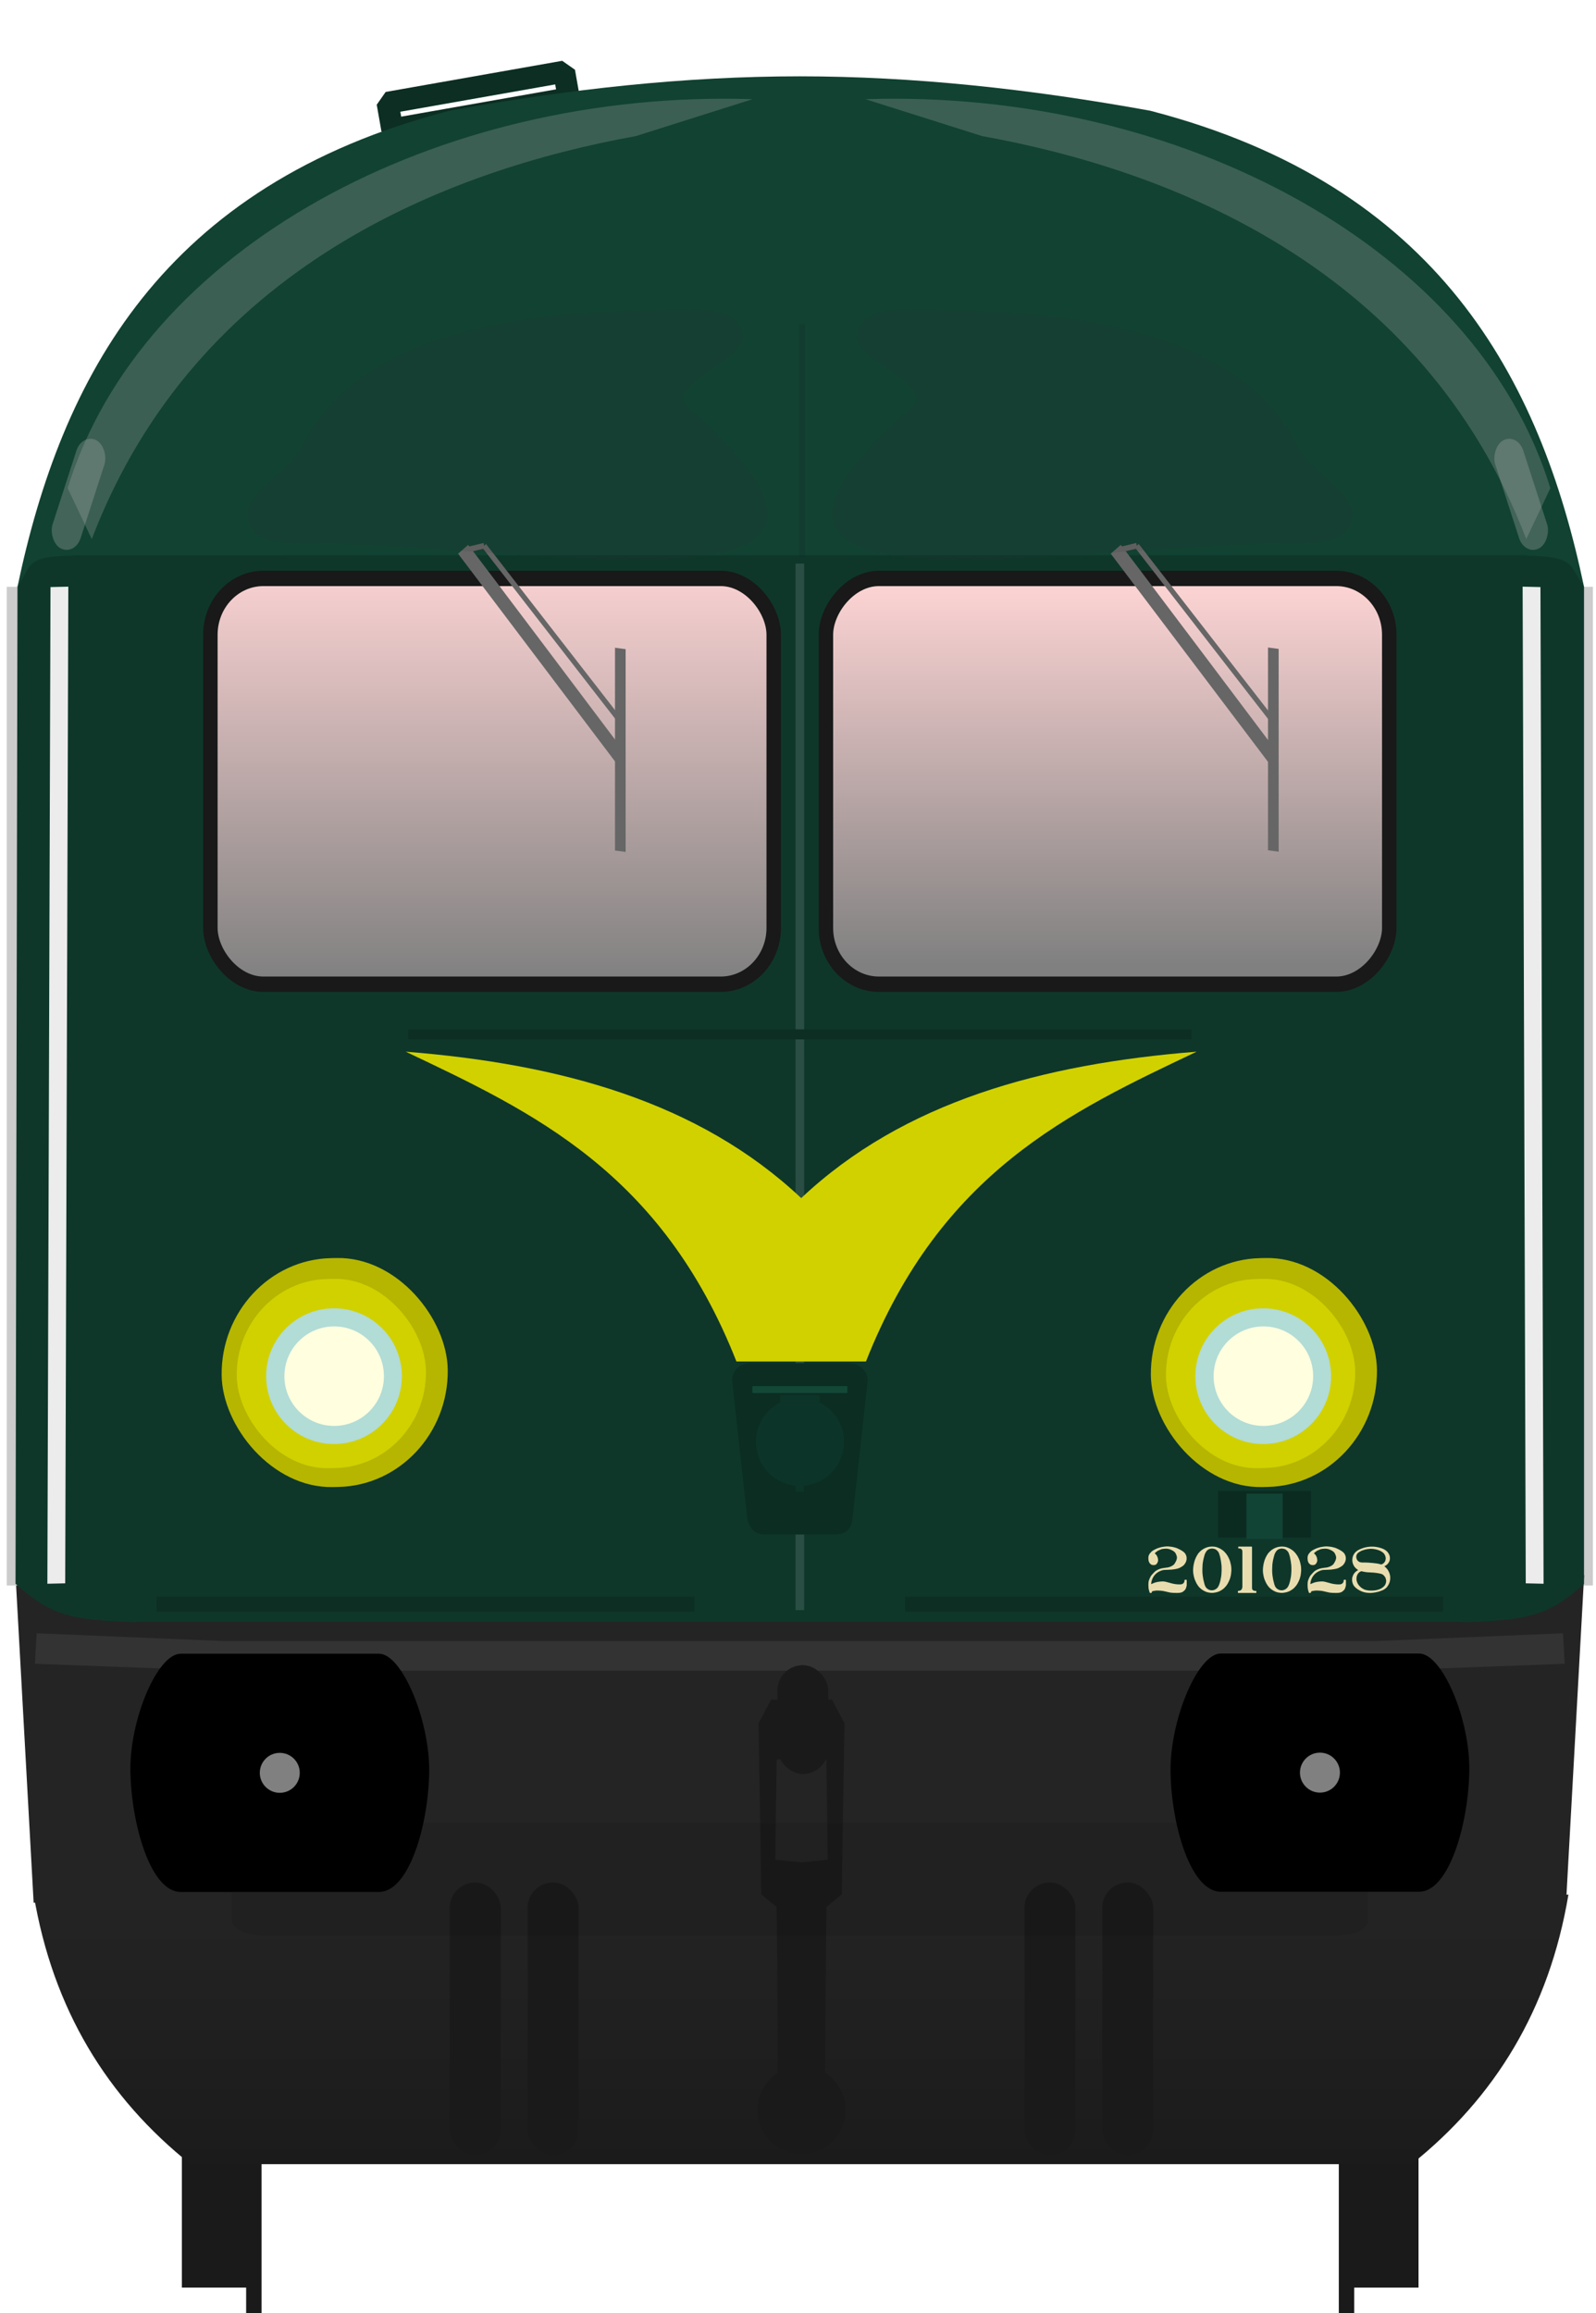 <?xml version="1.0" encoding="utf-8"?>
<!DOCTYPE svg PUBLIC "-//W3C//DTD SVG 1.1//EN" "http://www.w3.org/Graphics/SVG/1.1/DTD/svg11.dtd">
<svg version="1.1" width="290" height="420.27" xmlns="http://www.w3.org/2000/svg" xmlns:xlink="http://www.w3.org/1999/xlink">
<defs>
<linearGradient id="linearGradient1690" x1="218.29" x2="218.29" y1="476.39" y2="546.31" gradientUnits="userSpaceOnUse"><stop stop-color="#242424" offset="0"/><stop stop-color="#1b1b1b" offset="1"/></linearGradient>
<linearGradient id="linearGradient4798" x1="61.277" x2="169.78" y1="317.29" y2="316.65" gradientUnits="userSpaceOnUse"><stop stop-color="#ffd5d5" offset="0"/><stop stop-color="#808080" offset="1"/></linearGradient>
<linearGradient id="linearGradient2073" x1="33.029" x2="33.029" y1="33.932" y2="63.32" gradientUnits="userSpaceOnUse" xlink:href="#linearGradient4798"/>
<linearGradient id="linearGradient2081" x1="-78.831" x2="-78.831" y1="35.588" y2="62.273" gradientUnits="userSpaceOnUse" xlink:href="#linearGradient4798"/>
<filter id="filter3014-7" x="-2.753" y="-.11" width="6.507" height="1.221" color-interpolation-filters="sRGB"><feGaussianBlur stdDeviation="2.3"/></filter>
<filter id="filter3014-7-3" x="-2.753" y="-.11" width="6.507" height="1.221" color-interpolation-filters="sRGB"><feGaussianBlur stdDeviation="2.3"/></filter>
<filter id="filter1224" x="-.191" y="-.224" width="1.383" height="1.448" color-interpolation-filters="sRGB"><feGaussianBlur stdDeviation="1.938"/></filter>
<filter id="filter1224-5" x="-.191" y="-.224" width="1.383" height="1.448" color-interpolation-filters="sRGB"><feGaussianBlur stdDeviation="1.938"/></filter>
<filter id="filter1380" x="-1.106" y="-.009" width="3.212" height="1.018" color-interpolation-filters="sRGB"><feGaussianBlur stdDeviation="0.261"/></filter>
<filter id="filter1520" x="-.091" y="-.328" width="1.183" height="1.657" color-interpolation-filters="sRGB"><feGaussianBlur stdDeviation="0.721"/></filter>
<filter id="filter1520-6" x="-.091" y="-.328" width="1.183" height="1.657" color-interpolation-filters="sRGB"><feGaussianBlur stdDeviation="0.721"/></filter>
<filter id="filter1938" x="-1.03" y="-.059" width="3.06" height="1.117" color-interpolation-filters="sRGB"><feGaussianBlur stdDeviation="0.261"/></filter>
<filter id="filter2016" x="-.499" y="-.3" width="1.998" height="1.599" color-interpolation-filters="sRGB"><feGaussianBlur stdDeviation="0.64"/></filter>
<filter id="filter2016-1" x="-.499" y="-.3" width="1.998" height="1.599" color-interpolation-filters="sRGB"><feGaussianBlur stdDeviation="0.64"/></filter>
<filter id="filter2063" x="-.173" y="-.847" width="1.345" height="2.694" color-interpolation-filters="sRGB"><feGaussianBlur stdDeviation="2.46"/></filter>
</defs>
<g transform="translate(-11.514)">
<rect transform="rotate(-10.003)" x="77.447" y="32.627" width="32.576" height="4.909" ry="0" fill="none" stroke="#0c2e23" stroke-linecap="round" stroke-linejoin="bevel" stroke-width="4.003"/>
<g transform="matrix(1.001,0,0,1.001,-25.45,-252.54)" fill="#1a1a1a">
<g transform="translate(-1.67,4.427)">
<rect x="71.611" y="627.74" width="13.436" height="35.357"/>
<rect x="83.278" y="639.7" width="2.796" height="28.206" stroke-width="1.271"/>
</g>
<rect transform="scale(-1,1)" x="-294.42" y="632.17" width="13.436" height="35.357"/>
<rect transform="scale(-1,1)" x="-282.75" y="644.13" width="2.796" height="28.206" stroke-width="1.271"/>
</g>
<g transform="matrix(2.487,0,0,2.64,12.737,10.986)">
<rect transform="scale(-1,1)" x="-115.89" y="36.228" width="1.071" height="68.732" fill="#ccc"/>
<path d="m0.643 104.25 1.323 22.544s111.96 6e-3 111.96 0l1.323-22.544-12.008 2.815-45.24-0.274v-5.6e-4l-0.053 5.6e-4 -0.053-5.6e-4v5.6e-4l-45.24 0.274z" fill="#242424" stroke-width="1.031"/>
<path d="m57.944 1.092c-8.402 0-16.81 0.865-25.598 2.367-20.988 5.126-28.361 18.383-31.561 32.769l57.159-1.913 57.296 1.913c-3.2-14.386-10.71-27.643-31.698-32.769-8.788-1.502-17.315-2.367-25.598-2.367z" fill="#114232" stroke-width=".967"/>
<path d="m4.895 34.056 3.86 73.404h98.435l3.86-73.406z" fill="#0e372a"/>
<rect x="14.878" y="35.648" width="41.16" height="27.93" ry="3.875" fill="url(#linearGradient2073)" stroke="#191919" stroke-linecap="round" stroke-linejoin="round" stroke-width="1.058"/>
<path transform="scale(.265)" d="m7.43 476.37c5.308 29.85 20.322 52.76 43.246 70h336.64c22.924-17.242 37.938-40.147 43.246-70.004z" fill="url(#linearGradient1690)" stroke-width="3.78"/>
<rect x="-2.4959e-8" y="36.228" width="1.071" height="68.732" fill="#ccc"/>
<g fill="#0e372a">
<path d="m0.785 36.228-0.142 68.612c2.644 2.241 4.125 2.503 8.867 2.646l-3.86-73.41c-4.426-0.033-3.71 0.542-4.865 2.144z"/>
<path d="m115.24 36.228v68.616c-2.644 2.241-4.125 2.503-8.867 2.646 0 0 3.987-73.402 3.86-73.406 4.426-0.033 3.852 0.542 5.007 2.144z"/>
</g>
<rect transform="scale(-1,1)" x="-101.01" y="35.648" width="41.16" height="27.93" ry="3.875" fill="url(#linearGradient2081)" stroke="#191919" stroke-linecap="round" stroke-linejoin="round" stroke-width="1.058"/>
<rect transform="scale(-1,1)" x="-104.94" y="105.72" width="39.31" height="1.039" ry="0" fill-opacity="0"/>
<g transform="matrix(1.011 0 0 1.011 174.88 -.576)" fill="#666">
<path d="m-140.36 34.146 11.72 14.615-0.037-1.534s-10.959-13.736-10.957-13.678z" stroke-width=".499"/>
<rect transform="matrix(-0 -1 .992 .125 0 0)" x="-70.612" y="-130.06" width="13.805" height=".774" stroke-width=".258"/>
<path d="m-138.48 33.605 10.003 12.136" stroke="#666" stroke-width=".365px"/>
<path d="m-138.48 33.605-1.131 0.256" stroke="#666" stroke-width=".38px"/>
<g transform="matrix(-1,0,0,1,84.826,0)">
<g transform="matrix(-1.437,0,0,-1.437,211.57,98.662)" fill="#666">
<path transform="translate(.202 1.587)" d="m23.145 43.31 8.156-10.171-0.026 1.067s-7.627 9.559-7.625 9.519z" stroke-width=".347"/>
<rect transform="matrix(-0 1 .992 -.125 .202 1.587)" x="33.171" y="31.305" width="9.607" height=".539" stroke-width=".179"/>
<path d="m24.658 45.274 6.962-8.446" stroke="#666" stroke-width=".254px"/>
<path d="m24.658 45.274-0.787-0.178" stroke="#666" stroke-width=".265px"/>
</g>
</g>
</g>
<rect x="54.478" y="91.71" width="6.935" height="6.75" ry="0" fill="#114232"/>
<path d="m2.183 108.25-0.122 2.099 13.513 0.472h84.739l13.513-0.472-0.122-2.099-13.685 0.536s-84.152 1e-3 -84.152 0z" fill="#333"/>
<rect x="10.943" y="105.72" width="39.31" height="1.039" ry="0" fill="#0c2e23"/>
<rect transform="scale(-1,1)" x="-104.94" y="105.72" width="39.31" height="1.039" ry="0" fill="#0c2e23"/>
<rect transform="scale(-1,1)" x="-95.298" y="98.449" width="6.804" height="3.213" fill="#0b2b21"/>
<rect transform="scale(-1,1)" x="-93.219" y="98.639" width="2.646" height="3.118" fill="#114434"/>
<g transform="translate(5.372,1.516)">
<g transform="translate(-9.656)">
<g transform="matrix(.402 0 0 .393 -6.581 -105.79)">
<rect transform="matrix(1 -.022 .011 1 0 0)" x="60.622" y="476.85" width="41.09" height="40.089" ry="20.044" fill="#b6b600"/>
<rect transform="matrix(1 -.022 .011 1 0 0)" x="63.365" y="480.49" width="34.387" height="33.122" ry="16.561" fill="#d1d100"/>
</g>
<g transform="matrix(.361 0 0 .34 -3.85 -78.583)">
<circle cx="88.768" cy="493" r="13.732" fill="#b2dcd6"/>
<circle cx="88.8" cy="493" r="10.07" fill="#ffffe0"/>
</g>
</g>
<g transform="translate(58.234)">
<g transform="matrix(.402 0 0 .393 -6.581 -105.79)">
<rect transform="matrix(1 -.022 .011 1 0 0)" x="60.622" y="476.85" width="41.09" height="40.089" ry="20.044" fill="#b6b600"/>
<rect transform="matrix(1 -.022 .011 1 0 0)" x="63.365" y="480.49" width="34.387" height="33.122" ry="16.561" fill="#d1d100"/>
</g>
<g transform="matrix(.361 0 0 .34 -3.85 -78.583)">
<circle cx="88.768" cy="493" r="13.732" fill="#b2dcd6"/>
<circle cx="88.8" cy="493" r="10.07" fill="#ffffe0"/>
</g>
</g>
</g>
</g>
<rect transform="matrix(3.782,0,0,3.782,12.739,11.048)" x="37.898" y="24.156" width=".412" height="50.278" fill="#ececec" fill-opacity=".13" filter="url(#filter1380)"/>
<g transform="matrix(3.782 0 0 3.782 8.768 -.142)" stroke-width=".265">
<path d="m9.402 79.487c-1.117 0.005-2.451 3.168-2.411 5.642 0.041 2.559 0.974 5.803 2.411 5.803h9.533c1.437 0 2.37-3.183 2.411-5.742 0.04-2.474-1.294-5.698-2.411-5.703z"/>
<circle cx="14.168" cy="85.21" r=".96" fill="#808080"/>
<path d="m68.907 79.477c1.117 0.005 2.451 3.168 2.411 5.642-0.041 2.559-0.974 5.803-2.411 5.803h-9.532c-1.437 0-2.37-3.183-2.411-5.742-0.04-2.474 1.294-5.698 2.411-5.703z"/>
<circle transform="scale(-1,1)" cx="-64.142" cy="85.2" r=".96" fill="#808080"/>
</g>
<g transform="matrix(1.001 0 0 1.001 -24.651 -236.33)" fill="#1a1a1a">
<path d="m181.59 544.61v2e-3h-5.492l-2.273 4.293 0.504 31.062 2.779 2.273 0.25 30.095a8 8 0 0 0-3.736 6.764 8 8 0 0 0 8 8 8 8 0 0 0 8-8 8 8 0 0 0-3.736-6.758l0.25-30.103 2.777-2.273 0.506-31.062-2.273-4.293h-5.555zm0.049 10.61 4.496 0.25 0.252 18.182-4.776 0.504-4.758-0.502 0.254-18.182 4.531-0.252z"/>
<g transform="translate(2.034)">
<rect x="115.74" y="577.79" width="9.25" height="49.502" ry="4.625"/>
<rect x="129.87" y="577.79" width="9.25" height="49.502" ry="4.625"/>
<rect x="220.06" y="577.79" width="9.25" height="49.502" ry="4.625"/>
<rect x="234.18" y="577.79" width="9.25" height="49.502" ry="4.625"/>
</g>
<rect x="177.24" y="538.35" width="9.25" height="19.751" ry="4.625"/>
</g>
<g transform="matrix(3.782,0,0,3.782,14.071,11.048)" fill="#ececec">
<rect transform="matrix(-.427 -.01 .003 .958 75.477 1.857)" x="5.191" y="24.508" width="2.005" height="49.982" filter="url(#filter3014-7)"/>
<rect transform="matrix(.427 -.01 -.003 .958 -.393 1.857)" x="5.191" y="24.508" width="2.005" height="49.982" filter="url(#filter3014-7-3)"/>
</g>
<rect transform="matrix(6.034,0,0,2.931,-70.051,75.384)" x="20.505" y="87.288" width="34.201" height="6.97" ry=".874" fill-opacity=".089" filter="url(#filter2063)"/>
<path transform="matrix(3.099,0,0,3.572,16.859,13.709)" d="m2.241 20.992c4.314-12.169 21.65-20.302 40.163-19.785l-6.847 1.879c-10.97 1.718-25.804 6.638-31.901 20.499z" fill="#b3b3b3" fill-opacity=".256" filter="url(#filter1224)"/>
<path transform="matrix(-3.099,0,0,3.572,300.17,13.709)" d="m2.241 20.992c4.314-12.169 21.65-20.302 40.163-19.785l-6.847 1.879c-10.97 1.718-25.804 6.638-31.901 20.499z" fill="#b3b3b3" fill-opacity=".256" filter="url(#filter1224-5)"/>
<g transform="matrix(4.523,0,0,3.151,-16.902,30.332)" fill="#333" fill-opacity=".13">
<path transform="matrix(1.047 -.572 .226 1.069 -1.627 11.477)" d="m16.331 13.049c2.853-4.013 7.838-3.03 13.697 0 1.496 0.774 2.634 1.175 2.634 2.634s-3.312 0.994-2.634 2.634c6.093 14.732-5.86 4.521-13.697 0-1.478-0.853-2.634-1.175-2.634-2.634s1.843-1.521 2.634-2.634z" filter="url(#filter1520)"/>
<path transform="matrix(-1.047 -.572 -.226 1.069 78.457 11.477)" d="m16.331 13.049c2.853-4.013 7.838-3.03 13.697 0 1.496 0.774 2.634 1.175 2.634 2.634s-3.312 0.994-2.634 2.634c6.093 14.732-5.86 4.521-13.697 0-1.478-0.853-2.634-1.175-2.634-2.634s1.843-1.521 2.634-2.634z" filter="url(#filter1520-6)"/>
</g>
<g transform="matrix(3.782,0,0,3.782,13.856,11.048)" fill="#b3b3b3" fill-opacity=".306">
<rect transform="matrix(.784 .386 -.313 .967 -.465 -.356)" x="10.666" y="14.613" width="1.719" height="5.387" ry=".86" filter="url(#filter2016)"/>
<rect transform="matrix(-.784 .386 .313 .967 76.084 -.356)" x="10.666" y="14.613" width="1.719" height="5.387" ry=".86" filter="url(#filter2016-1)"/>
</g>
<rect transform="matrix(1.843,0,0,3.959,86.618,8.515)" x="38.013" y="12.715" width=".608" height="10.666" fill="#1a1a1a" fill-opacity=".13" filter="url(#filter1938)"/>
<path d="m148.07 247.68c-2.519 0-3.715 1.73-3.494 3.485l2.711 24.664c0.473 2.367 1.839 2.978 3.252 2.978h12.631c1.718 0 3.042-0.663 3.252-2.978l2.711-24.663c0.264-1.664-1.084-3.461-3.494-3.486z" fill="#0b2d22" stroke-width="2.562"/>
<g transform="matrix(2.487,0,0,2.64,12.737,10.986)">
<rect x="56.51" y="91.858" width="2.87" height=".535" fill="#0d3428"/>
<rect x="57.646" y="97.803" width=".598" height=".704" fill="#0d3428"/>
<rect x="54.478" y="91.238" width="6.94" height=".472" fill="#134837"/>
</g>
<ellipse cx="156.86" cy="261.97" rx="8.005" ry="8.006" fill="#0d3428" stroke-width="2.433"/>
<path d="m85.241 191.09c23.057 10.951 46.491 21.838 60.09 56.293h23.529c13.599-34.457 37.032-45.343 60.09-56.293-28.071 2.225-53.262 9.096-71.855 26.604-18.593-17.507-43.784-24.379-71.855-26.604z" fill="#d1d100" stroke-width="1.001"/>
<path d="m228.02 187.94h-142.31" fill="none" stroke="#0c2e23" stroke-width="1.807"/>
<g transform="matrix(1.042,0,0,1.042,54.405,15.265)" fill="#e9ddaf" stroke-width=".29">
<path d="m162.2 255.01h0.272l0.181 6e-3q0.311 0.023 0.628 0.073 0.469 0.102 0.588 0.147 0.124 0.04 0.209 0.079 0.09 0.034 0.3 0.136l0.311 0.158 0.226 0.136 0.158 0.102 0.209 0.158q0.107 0.09 0.158 0.164 0.017 0 0.062 0.079 0.119 0.153 0.204 0.424l0.04 0.164 0.011 0.17v0.272q-0.051 0.339-0.204 0.605-0.13 0.198-0.221 0.317-0.045 0.051-0.124 0.124-0.079 0.068-0.209 0.158-0.13 0.09-0.362 0.215-0.147 0.068-0.232 0.107-0.085 0.034-0.266 0.085-0.175 0.051-0.441 0.09-0.266 0.04-0.509 0.068-0.243 0.028-0.781 0.04-0.537 6e-3 -0.617 0.023-0.079 0.017-0.164 0.034-0.085 0.017-0.209 0.051-0.124 0.034-0.277 0.113-0.277 0.119-0.447 0.243-0.17 0.124-0.215 0.164-0.045 0.04-0.09 0.085-0.04 0.04-0.107 0.107-0.068 0.068-0.107 0.113-0.034 0.045-0.102 0.141-0.068 0.096-0.136 0.204-0.062 0.102-0.107 0.204-0.045 0.096-0.107 0.26-0.062 0.158-0.096 0.328-0.028 0.17-0.057 0.43l0.379-0.158 0.079-0.034 0.328-0.119v6e-3q0.549-0.153 1.267-0.17l0.209 0.011q0.345 0.051 0.707 0.164 0.362 0.113 0.786 0.209 0.424 0.096 0.815 0.124 0.39 0.028 0.65 0t0.441-0.226q0.107-0.136 0.13-0.198 0.028-0.062 0.023-0.294 0.028-0.079 0.113-0.079h0.221q0.068 0.028 0.062 0.085v0.911q-0.119 0.509-0.226 0.667-0.107 0.153-0.266 0.283-0.153 0.13-0.249 0.187-0.096 0.051-0.305 0.102 0 0.011-0.204 0.045l-0.492 0.017q-0.809 6e-3 -1.261-0.09-0.447-0.096-0.911-0.209-0.464-0.119-1.386-0.119-0.662 0.079-0.735 0.153-0.073 0.073-0.073 0.192-6e-3 0.073-0.102 0.073h-0.17q-0.068-0.011-0.09-0.085-0.017-0.073-0.119-0.407-0.096-0.334-0.096-0.882 0-0.554 0.068-0.747 0.068-0.192 0.13-0.345 0.062-0.153 0.153-0.328 0.09-0.175 0.232-0.345 0.147-0.175 0.379-0.413 0.232-0.238 0.356-0.317 0.124-0.079 0.215-0.124 0.096-0.051 0.192-0.096 0.102-0.051 0.294-0.119 0.198-0.068 0.413-0.107 0.221-0.045 0.509-0.073 0.294-0.034 0.419-0.051 0.124-0.023 0.277-0.073 0.158-0.051 0.311-0.113 0.153-0.068 0.43-0.266 0.192-0.147 0.43-0.634 0.238-0.492 0.147-0.848-0.09-0.362-0.266-0.622-0.175-0.266-0.696-0.509-0.52-0.249-1.041-0.215-0.52 0.034-0.69 0.096-0.164 0.062-0.311 0.13-0.147 0.062-0.215 0.096-0.068 0.034-0.119 0.062-0.045 0.028-0.141 0.107-0.096 0.073-0.164 0.119-0.062 0.045-0.119 0.102-0.051 0.057-0.062 0.13 0.221 0.175 0.311 0.328 0.09 0.147 0.147 0.3 0.062 0.147 0.096 0.441 0.04 0.294-0.153 0.617-0.187 0.317-0.537 0.334-0.351 0.011-0.526-0.107-0.175-0.124-0.266-0.255-0.085-0.136-0.141-0.288-0.057-0.153-0.068-0.594-6e-3 -0.447 0.272-0.798 0.283-0.351 0.498-0.481 0.221-0.136 0.436-0.238 0.215-0.107 0.39-0.175 0.175-0.068 0.458-0.147 0.283-0.085 0.86-0.153l0.119-0.011h0.034z"/>
<path d="m170.11 255.03h0.255q0.204 0.011 0.402 0.045 0.204 0.034 0.554 0.181 0.17 0.068 0.339 0.164 0.164 0.09 0.464 0.311 0.339 0.317 0.486 0.498 0.079 0.085 0.3 0.43l0.153 0.288 0.107 0.232q0.102 0.198 0.175 0.458 0.062 0.187 0.136 0.566 0.062 0.317 0.068 0.492 6e-3 0.164 0.017 0.419l-6e-3 0.175q-0.04 0.424-0.062 0.611-0.023 0.187-0.158 0.673l-0.09 0.243q-0.107 0.283-0.334 0.696-0.136 0.226-0.294 0.424-0.102 0.124-0.3 0.322l-0.079 0.085-0.402 0.288-0.283 0.158q-0.192 0.085-0.272 0.119-0.073 0.028-0.192 0.062-0.119 0.028-0.255 0.062-0.13 0.028-0.419 0.068l-0.221 0.011-0.255-0.011q-0.379-0.051-0.492-0.079-0.107-0.034-0.3-0.096-0.385-0.153-0.718-0.385-0.232-0.17-0.481-0.424-0.221-0.243-0.396-0.554l-0.09-0.147q-0.164-0.334-0.283-0.628-0.102-0.288-0.175-0.617-0.119-0.543-0.119-0.939 0-0.803 0.238-1.618 0.062-0.26 0.175-0.481 0.085-0.232 0.215-0.453 0.107-0.204 0.305-0.486 0.339-0.385 0.577-0.56 0.187-0.13 0.39-0.243 0.198-0.113 0.6-0.249l6e-3 6e-3q0-0.011 0.283-0.073l0.136-0.017v6e-3l0.107-0.023v6e-3q0.04-0.011 0.187-0.017zm-0.051 0.362q-0.311 0.034-0.469 0.13-0.153 0.096-0.232 0.164-0.073 0.068-0.158 0.181-0.085 0.113-0.181 0.311-0.124 0.221-0.288 0.916-0.057 0.232-0.079 0.351-0.023 0.113-0.057 0.322-0.028 0.204-0.051 0.402-0.017 0.192-0.034 0.775v0.436q0.011 0.068 0.011 0.232l0.028 0.328 0.011 0.107q0.062 0.453 0.119 0.747 0.147 0.65 0.204 0.82 0.057 0.164 0.136 0.356 0.102 0.175 0.226 0.311 0.175 0.158 0.272 0.204 0.119 0.079 0.322 0.141 0.187 0.034 0.373 0.034 0.322 0 0.701-0.243 0.272-0.215 0.345-0.379 0.09-0.113 0.232-0.503l0.051-0.175 0.057-0.192q0.034-0.164 0.073-0.311l0.028-0.17q0.011-6e-3 0.034-0.147 0.028-0.141 0.057-0.328 0.034-0.192 0.068-0.86l6e-3 -0.136v-0.153l-6e-3 -0.362 6e-3 -6e-3 -0.011-0.147-6e-3 -0.215-0.096-0.741q-0.068-0.413-0.136-0.701v-0.017q-0.085-0.334-0.221-0.713-0.034-0.119-0.277-0.402-0.209-0.187-0.266-0.215-0.051-0.028-0.119-0.057-0.062-0.034-0.232-0.068-0.164-0.034-0.288-0.04z"/>
<path d="m174.83 255.04h2.217q0.119-6e-3 0.119 0.073v7.184q0 0.096 0.057 0.215 0.09 0.147 0.26 0.215 0.073 0.04 0.385 0.04 0.034 0 0.051 0.034v0.26q-6e-3 0.062-0.028 0.062h-3.1q-0.09-0.023-0.09-0.102v-0.192q-6e-3 -0.085 0.164-0.079 0.3-0.045 0.362-0.113 0.164-0.181 0.181-0.232 0.017-0.057 0.051-0.204l0.028-0.136v-6.183q-0.017-0.215-0.085-0.3-0.085-0.113-0.17-0.158l-0.119-0.045-0.034-0.011q6e-3 0-0.073-6e-3h-0.158q-0.079 0-0.085-0.051v-0.226q0.023-0.045 0.068-0.045z"/>
<path d="m182.28 255.03h0.255q0.204 0.011 0.402 0.045 0.204 0.034 0.554 0.181 0.17 0.068 0.339 0.164 0.164 0.09 0.464 0.311 0.339 0.317 0.486 0.498 0.079 0.085 0.3 0.43l0.153 0.288 0.107 0.232q0.102 0.198 0.175 0.458 0.062 0.187 0.136 0.566 0.062 0.317 0.068 0.492 6e-3 0.164 0.017 0.419l-6e-3 0.175q-0.04 0.424-0.062 0.611-0.023 0.187-0.158 0.673l-0.09 0.243q-0.107 0.283-0.334 0.696-0.136 0.226-0.294 0.424-0.102 0.124-0.3 0.322l-0.079 0.085-0.402 0.288-0.283 0.158q-0.192 0.085-0.272 0.119-0.073 0.028-0.192 0.062-0.119 0.028-0.255 0.062-0.13 0.028-0.419 0.068l-0.221 0.011-0.255-0.011q-0.379-0.051-0.492-0.079-0.107-0.034-0.3-0.096-0.385-0.153-0.718-0.385-0.232-0.17-0.481-0.424-0.221-0.243-0.396-0.554l-0.09-0.147q-0.164-0.334-0.283-0.628-0.102-0.288-0.175-0.617-0.119-0.543-0.119-0.939 0-0.803 0.238-1.618 0.062-0.26 0.175-0.481 0.085-0.232 0.215-0.453 0.107-0.204 0.305-0.486 0.339-0.385 0.577-0.56 0.187-0.13 0.39-0.243 0.198-0.113 0.6-0.249l6e-3 6e-3q0-0.011 0.283-0.073l0.136-0.017v6e-3l0.107-0.023v6e-3q0.04-0.011 0.187-0.017zm-0.051 0.362q-0.311 0.034-0.469 0.13-0.153 0.096-0.232 0.164-0.073 0.068-0.158 0.181-0.085 0.113-0.181 0.311-0.124 0.221-0.288 0.916-0.057 0.232-0.079 0.351-0.023 0.113-0.057 0.322-0.028 0.204-0.051 0.402-0.017 0.192-0.034 0.775v0.436q0.011 0.068 0.011 0.232l0.028 0.328 0.011 0.107q0.062 0.453 0.119 0.747 0.147 0.65 0.204 0.82 0.057 0.164 0.136 0.356 0.102 0.175 0.226 0.311 0.175 0.158 0.272 0.204 0.119 0.079 0.322 0.141 0.187 0.034 0.373 0.034 0.322 0 0.701-0.243 0.272-0.215 0.345-0.379 0.09-0.113 0.232-0.503l0.051-0.175 0.057-0.192q0.034-0.164 0.073-0.311l0.028-0.17q0.011-6e-3 0.034-0.147 0.028-0.141 0.057-0.328 0.034-0.192 0.068-0.86l6e-3 -0.136v-0.153l-6e-3 -0.362 6e-3 -6e-3 -0.011-0.147-6e-3 -0.215-0.096-0.741q-0.068-0.413-0.136-0.701v-0.017q-0.085-0.334-0.221-0.713-0.034-0.119-0.277-0.402-0.209-0.187-0.266-0.215-0.051-0.028-0.119-0.057-0.062-0.034-0.232-0.068-0.164-0.034-0.288-0.04z"/>
<path d="m189.96 255.01h0.272l0.181 6e-3q0.311 0.023 0.628 0.073 0.469 0.102 0.588 0.147 0.124 0.04 0.209 0.079 0.09 0.034 0.3 0.136l0.311 0.158 0.226 0.136 0.158 0.102 0.209 0.158q0.107 0.09 0.158 0.164 0.017 0 0.062 0.079 0.119 0.153 0.204 0.424l0.04 0.164 0.011 0.17v0.272q-0.051 0.339-0.204 0.605-0.13 0.198-0.221 0.317-0.045 0.051-0.124 0.124-0.079 0.068-0.209 0.158-0.13 0.09-0.362 0.215-0.147 0.068-0.232 0.107-0.085 0.034-0.266 0.085-0.175 0.051-0.441 0.09t-0.509 0.068-0.781 0.04q-0.537 6e-3 -0.617 0.023-0.079 0.017-0.164 0.034-0.085 0.017-0.209 0.051-0.124 0.034-0.277 0.113-0.277 0.119-0.447 0.243-0.17 0.124-0.215 0.164-0.045 0.04-0.09 0.085-0.04 0.04-0.107 0.107-0.068 0.068-0.107 0.113-0.034 0.045-0.102 0.141-0.068 0.096-0.136 0.204-0.062 0.102-0.107 0.204-0.045 0.096-0.107 0.26-0.062 0.158-0.096 0.328-0.028 0.17-0.057 0.43l0.379-0.158 0.079-0.034 0.328-0.119v6e-3q0.549-0.153 1.267-0.17l0.209 0.011q0.345 0.051 0.707 0.164 0.362 0.113 0.786 0.209 0.424 0.096 0.815 0.124 0.39 0.028 0.65 0 0.26-0.028 0.441-0.226 0.107-0.136 0.13-0.198 0.028-0.062 0.023-0.294 0.028-0.079 0.113-0.079h0.221q0.068 0.028 0.062 0.085v0.911q-0.119 0.509-0.226 0.667-0.107 0.153-0.266 0.283-0.153 0.13-0.249 0.187-0.096 0.051-0.305 0.102 0 0.011-0.204 0.045l-0.492 0.017q-0.809 6e-3 -1.261-0.09-0.447-0.096-0.911-0.209-0.464-0.119-1.386-0.119-0.662 0.079-0.735 0.153-0.073 0.073-0.073 0.192-6e-3 0.073-0.102 0.073h-0.17q-0.068-0.011-0.09-0.085-0.017-0.073-0.119-0.407-0.096-0.334-0.096-0.882 0-0.554 0.068-0.747 0.068-0.192 0.13-0.345 0.062-0.153 0.153-0.328 0.09-0.175 0.232-0.345 0.147-0.175 0.379-0.413 0.232-0.238 0.356-0.317 0.124-0.079 0.215-0.124 0.096-0.051 0.192-0.096 0.102-0.051 0.294-0.119 0.198-0.068 0.413-0.107 0.221-0.045 0.509-0.073 0.294-0.034 0.419-0.051 0.124-0.023 0.277-0.073 0.158-0.051 0.311-0.113 0.153-0.068 0.43-0.266 0.192-0.147 0.43-0.634 0.238-0.492 0.147-0.848-0.09-0.362-0.266-0.622-0.175-0.266-0.696-0.509-0.52-0.249-1.041-0.215-0.52 0.034-0.69 0.096-0.164 0.062-0.311 0.13-0.147 0.062-0.215 0.096-0.068 0.034-0.119 0.062-0.045 0.028-0.141 0.107-0.096 0.073-0.164 0.119-0.062 0.045-0.119 0.102-0.051 0.057-0.062 0.13 0.221 0.175 0.311 0.328 0.09 0.147 0.147 0.3 0.062 0.147 0.096 0.441 0.04 0.294-0.153 0.617-0.187 0.317-0.537 0.334-0.351 0.011-0.526-0.107-0.175-0.124-0.266-0.255-0.085-0.136-0.141-0.288-0.057-0.153-0.068-0.594-6e-3 -0.447 0.272-0.798 0.283-0.351 0.498-0.481 0.221-0.136 0.436-0.238 0.215-0.107 0.39-0.175 0.175-0.068 0.458-0.147 0.283-0.085 0.86-0.153l0.119-0.011h0.034z"/>
<path d="m197.91 255.04 0.023 6e-3 0.051-6e-3 6e-3 6e-3h6e-3l0.011-6e-3h6e-3l0.017 6e-3 0.023-6e-3 0.034 6e-3 0.023-6e-3 0.028 6e-3 6e-3 -6e-3 0.028 6e-3h0.13l0.04 6e-3 6e-3 -6e-3 0.062 0.011 6e-3 -6e-3h6e-3l6e-3 6e-3h6e-3l0.034-6e-3 0.073 0.011h0.028l6e-3 0.011 6e-3 -0.011q0.04 6e-3 0.04 0.017l0.011-6e-3 0.17 0.023v6e-3l6e-3 -6e-3h0.011q0.532 0.09 0.707 0.17l0.017-6e-3q0 0.011 0.226 0.073l0.153 0.062 0.141 0.057q0 0.017 0.034 0.017 0.311 0.153 0.481 0.305l0.181 0.17q0.243 0.294 0.272 0.396 0.181 0.317 0.181 0.724v0.102q-0.023 0.209-0.079 0.396-0.136 0.328-0.362 0.543-0.158 0.17-0.351 0.266l-0.136 0.062-6e-3 -0.011-0.023 0.04q0 0.023 0.192 0.181 0 0.011 0.017 0.011 0.368 0.385 0.413 0.509 0.107 0.147 0.26 0.526 0.124 0.441 0.124 0.622h-6e-3l0.011 0.034-6e-3 0.028 6e-3 0.04v0.096q0 0.826-0.498 1.488l-0.096 0.119q-0.147 0.175-0.238 0.226-0.238 0.187-0.413 0.26 0 6e-3 -0.158 0.068l-0.255 0.102-6e-3 -6e-3 -0.034 0.028-6e-3 -6e-3h-0.011q0 0.011-0.272 0.096-0.187 0.057-0.498 0.119l-6e-3 -6e-3q0 0.017-0.124 0.028l-6e-3 -6e-3q0 0.023-0.187 0.04-0.062 0.017-0.255 0.028l-0.011 0.017-0.034-6e-3h-0.011l-0.034 6e-3v-6e-3l-6e-3 6e-3h-0.023l-6e-3 -6e-3q-0.073 0.017-0.119 0.017h-0.102l-0.023 6e-3 -6e-3 -6e-3h-6e-3l-0.09 6e-3 -6e-3 -6e-3 -6e-3 6e-3h-0.028l-0.011-6e-3 -6e-3 6e-3 -0.057-0.011-6e-3 6e-3 -0.102-6e-3h-0.034l-0.011-0.011-0.017 6e-3 -0.102-6e-3h-0.017l-0.028-0.011-0.017 0.011q-0.011-0.011-0.09-0.023l-0.011 6e-3q-0.26-0.028-0.634-0.136-0.549-0.181-1.03-0.515-0.492-0.368-0.639-0.639-0.073-0.107-0.158-0.334-0.107-0.311-0.107-0.588l-6e-3 -6e-3v-6e-3l6e-3 -0.011-6e-3 -0.017q0.011-0.221 0.023-0.272v-0.051q0.011-0.011 0.034-0.141 0.147-0.458 0.277-0.605 6e-3 -0.028 0.09-0.113 0.034-0.085 0.322-0.317l0.158-0.102q0.124-0.062 0.158-0.102-6e-3 -0.023-0.147-0.107-0.164-0.096-0.464-0.43-0.407-0.566-0.407-1.188 0-0.272 0.062-0.52 0.04-0.17 0.147-0.396 0.102-0.192 0.204-0.328 0.158-0.175 0.198-0.198 0.062-0.073 0.339-0.266 0.311-0.175 0.611-0.294 0.617-0.232 0.758-0.232 0-0.017 0.317-0.068l0.102-0.017v6e-3q0.198-0.034 0.317-0.034 0.023 0 0.023-0.011h0.011v6e-3l0.096-6e-3h0.045zm-0.277 0.396q-0.034 6e-3 -0.034 0.017l-0.028-6e-3 -0.023 6e-3 -6e-3 -6e-3 -0.13 0.017-6e-3 -6e-3h-6e-3q-0.305 0.051-0.498 0.096v-6e-3q-0.232 0.068-0.549 0.181l-6e-3 -6e-3q0 0.017-0.011 0.017l-6e-3 -6e-3h-6e-3q0 0.017-0.158 0.085-0.158 0.068-0.436 0.249-0.113 0.09-0.226 0.238-0.068 0.068-0.13 0.277l-0.017 0.079v0.045l-0.011 0.017v0.204q0.034 0.204 0.096 0.345 0.045 0.119 0.215 0.288 0.192 0.17 0.402 0.209 0 6e-3 0.113 0.023l6e-3 6e-3 6e-3 -6e-3h6e-3l0.028 0.017 6e-3 -0.011h0.011l6e-3 0.011 6e-3 -0.011h6e-3q0.113 0 0.147 0.017l6e-3 -6e-3 0.062 6e-3h0.051l0.023 6e-3 0.062-0.011 6e-3 6e-3 0.034-6e-3h0.124l0.023 6e-3 0.023-6e-3h0.017q0.136 0 0.136 0.011l6e-3 -6e-3 0.136 6e-3h0.057l0.023 6e-3 0.011-6e-3h6e-3q0.045 6e-3 0.045 0.011l0.011-6e-3h0.051l0.011 6e-3 6e-3 -6e-3 0.17 0.017 0.011-6e-3q0.379 0.023 0.436 0.04l6e-3 -6e-3h6e-3l0.051 0.011 6e-3 -6e-3 0.028 6e-3h0.051l0.39 0.051 0.023-0.011q0 0.017 0.187 0.034l0.023-6e-3q0 0.011 0.062 0.017l6e-3 -6e-3h6e-3q0.062 0.017 0.39 0.068 0.068 0.028 0.17 0.04 0 0.011 0.017 0.011l0.023-6e-3q0 0.011 0.141 0.034 6e-3 0.023 0.141 0.045h0.017q0.136-0.011 0.373-0.175 0.204-0.17 0.283-0.334 0.13-0.283 0.13-0.475l6e-3 -6e-3v-6e-3l-6e-3 -6e-3 6e-3 -0.023q0-0.43-0.283-0.843-0.204-0.226-0.311-0.283-0.023-0.034-0.209-0.141l-6e-3 6e-3h-6e-3q-0.226-0.147-0.334-0.164l-0.034-0.023-6e-3 0.011h-6e-3q-0.39-0.175-1.109-0.26l-6e-3 0.011-0.073-0.011-0.023 0.011-0.04-0.017-6e-3 6e-3h-6e-3l-0.124-6e-3 -0.04 6e-3 -0.028-6e-3 -6e-3 6e-3h-6e-3l-0.011-6e-3h-6e-3l-0.017 6e-3v-6e-3l-6e-3 6e-3h-6e-3l-6e-3 -6e-3 -6e-3 6e-3h-6e-3l-0.011-6e-3 -6e-3 6e-3zm-2.229 4.927v0.034l-0.023 0.136 0.011 6e-3v0.011l-0.017 0.062 6e-3 0.068-6e-3 6e-3 0.017 0.124-0.011 6e-3v6e-3q0.04 0.232 0.107 0.424 0.062 0.158 0.141 0.3 0.141 0.221 0.272 0.356 0.221 0.238 0.368 0.334 0.464 0.334 0.865 0.39 0.096 0.028 0.373 0.068l6e-3 -6e-3 0.073 0.011 6e-3 -6e-3 0.023 6e-3 0.04-6e-3 0.107 0.011 6e-3 -6e-3h6e-3l0.028 0.011 0.034-6e-3h0.192l0.057 6e-3 0.068-0.011 6e-3 6e-3q0.481-0.023 0.758-0.09 0.413-0.113 0.611-0.198 0.181-0.079 0.379-0.226 0.339-0.249 0.486-0.509 0.141-0.305 0.141-0.436l0.028-0.175-6e-3 -0.034v-0.102q-0.062-0.402-0.181-0.566-0.068-0.119-0.124-0.181-0.204-0.26-0.458-0.351l-0.096-0.051-6e-3 6e-3q-0.062-0.011-0.062-0.023l-6e-3 6e-3h-0.011q-0.062-0.023-0.515-0.113l-6e-3 6e-3h-6e-3q-0.011-0.011-0.181-0.028l-0.119-0.023-6e-3 6e-3q-0.475-0.062-0.696-0.062h-0.011l-6e-3 -6e-3 -0.023 6e-3 -6e-3 -6e-3h-6e-3l-6e-3 6e-3 -0.164-0.017v-6e-3l-6e-3 6e-3h-0.04l-0.011-6e-3 -6e-3 6e-3h-0.017l-6e-3 -6e-3 -6e-3 6e-3 -0.073-0.011-6e-3 6e-3h-0.023l-6e-3 -6e-3 -6e-3 6e-3 -0.068-0.011-6e-3 6e-3h-0.011l-6e-3 -6e-3 -0.023 6e-3 -0.017-6e-3 -0.034 6e-3q-0.028 0-0.028-0.011l-6e-3 6e-3 -0.215-0.023-0.028 6e-3 -0.068-0.017-6e-3 6e-3h-6e-3l-0.209-0.034-6e-3 6e-3h-6e-3l-0.419-0.085-0.26-0.057h-6e-3q-0.068 6e-3 -0.277 0.136-0.011 0.017-0.068 0.051-0.181 0.124-0.277 0.305-0.028 0.023-0.057 0.096-0.13 0.243-0.141 0.43z"/>
</g>
</g>
</svg>
